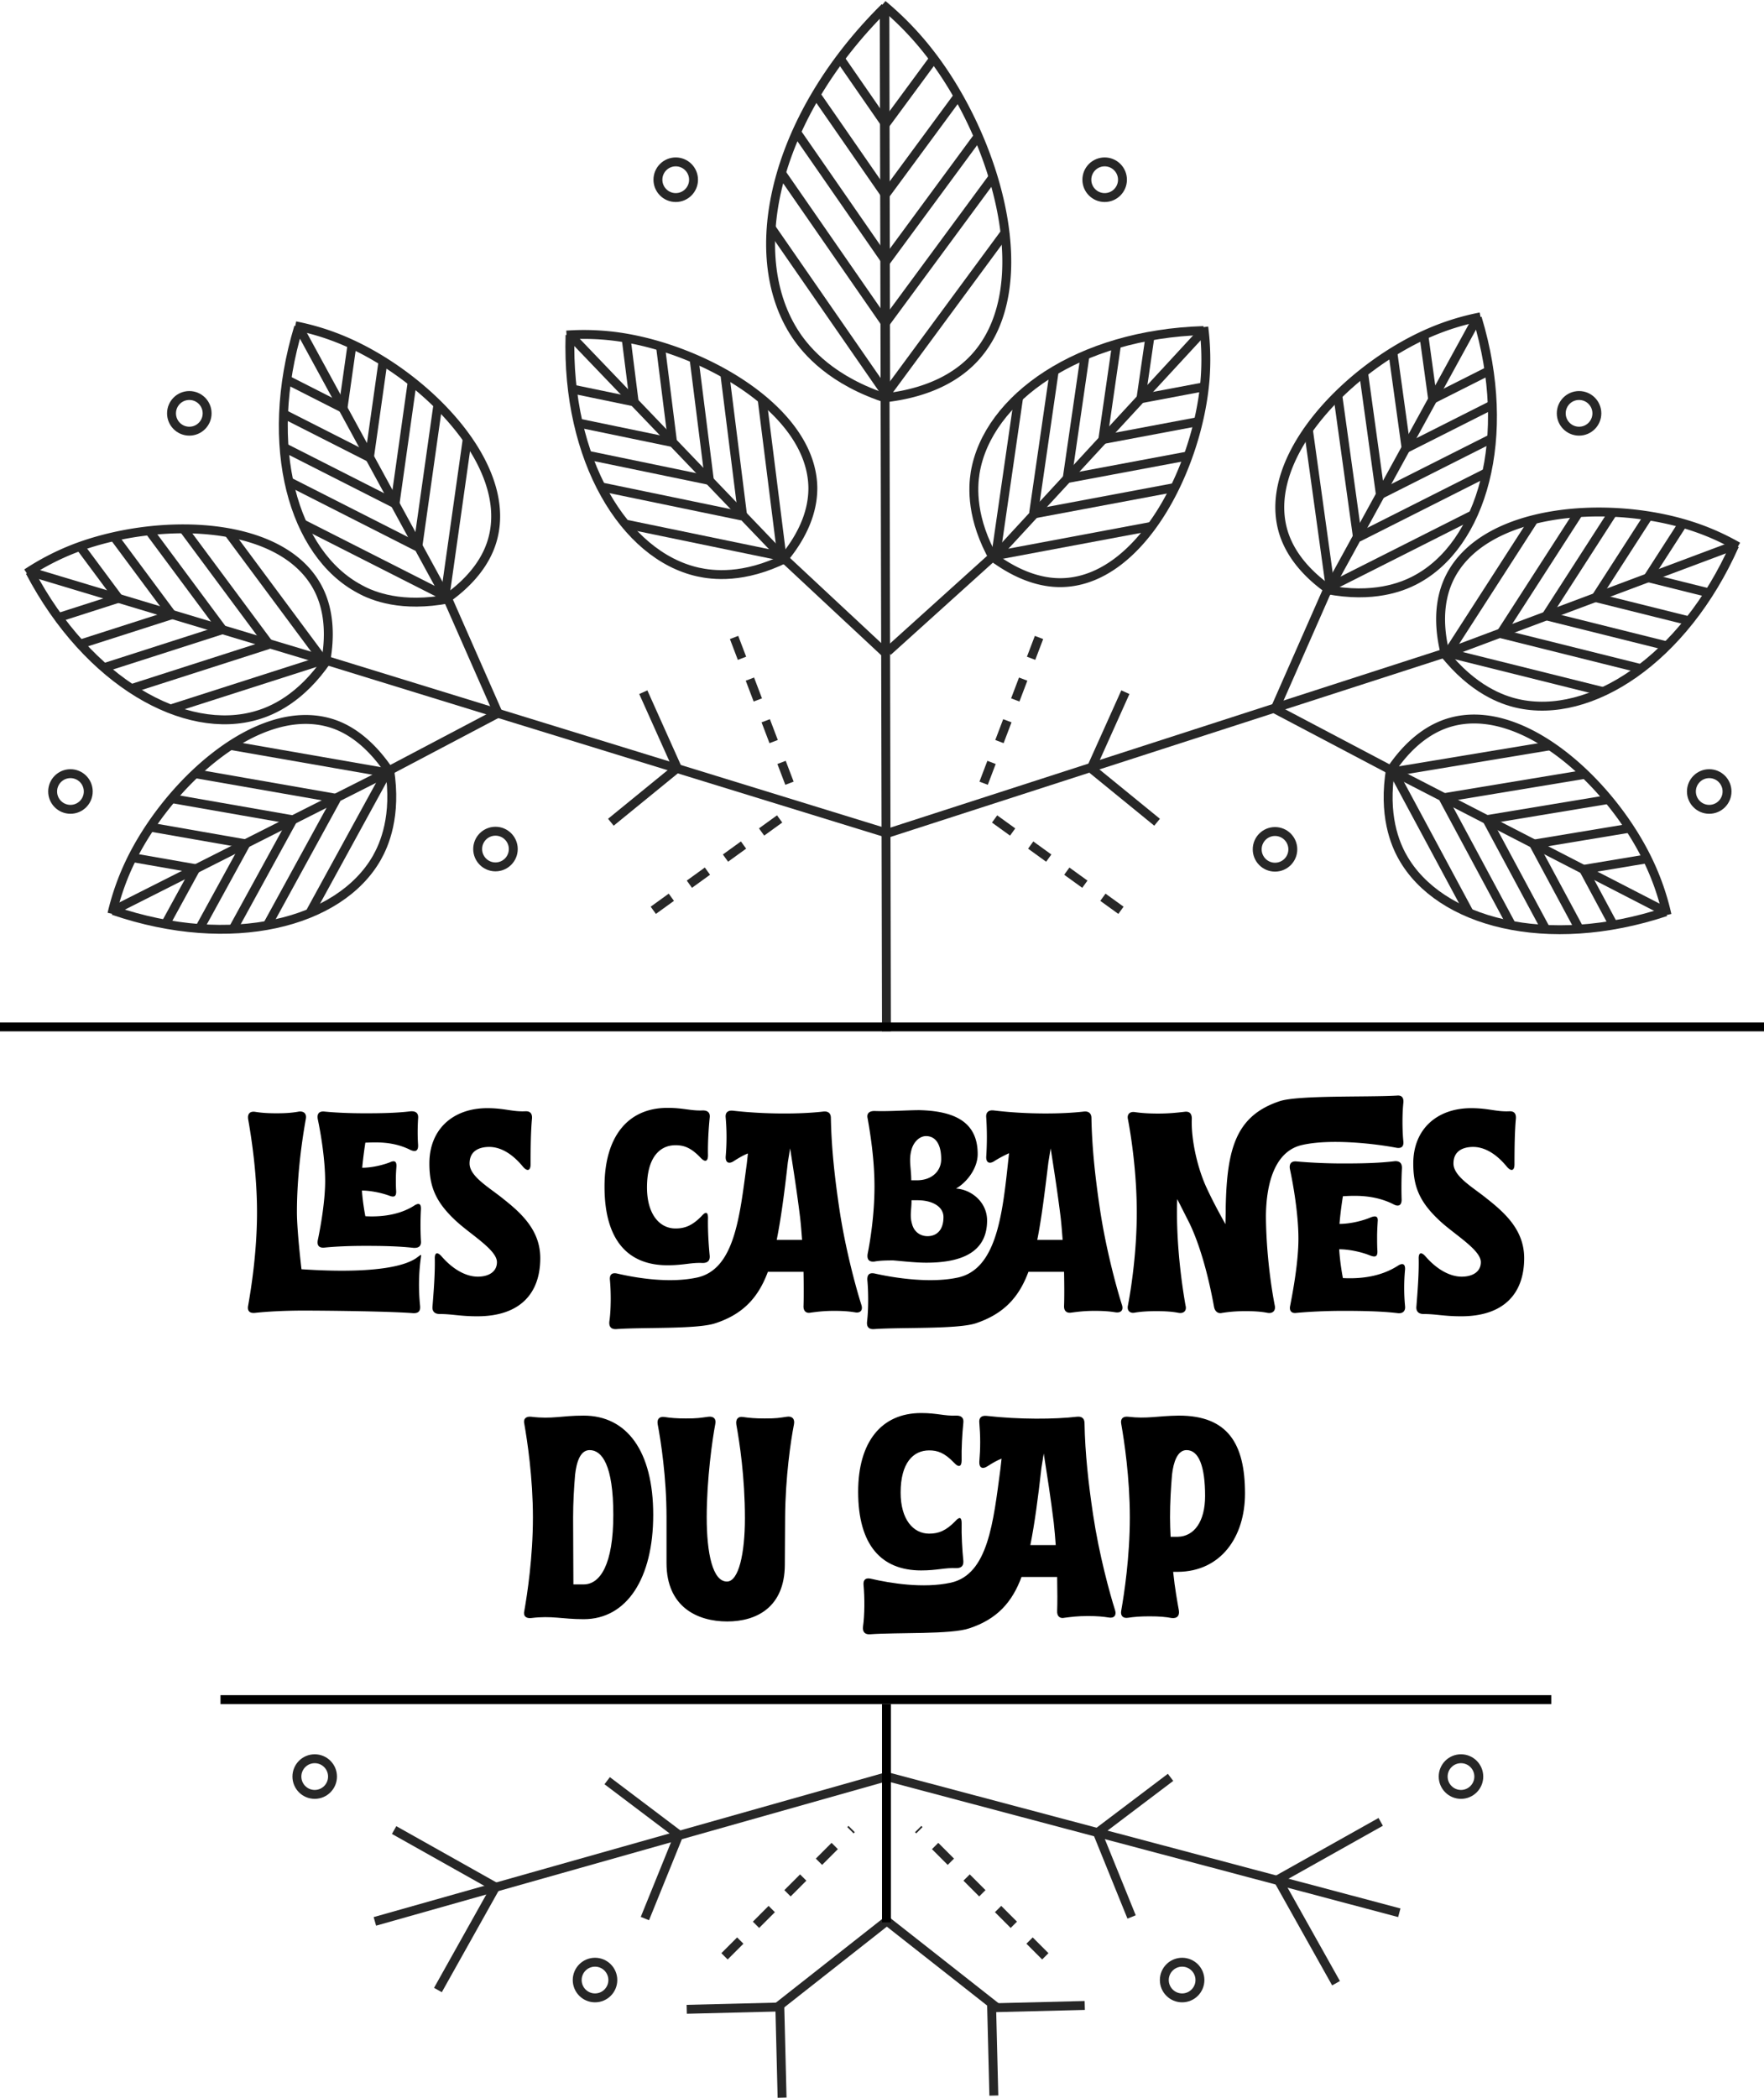 <?xml version="1.0" encoding="UTF-8"?>
<svg data-bbox="0 2 792 939.698" xmlns="http://www.w3.org/2000/svg" viewBox="0 0 792 942" height="942" width="792" data-type="ugc">
    <g>
        <path fill="#000000" d="M185.666 560.2c-6.656-.768-14.464-.896-21.632-.896-6.784 0-13.312.256-18.304.768-2.432.256-3.456-.896-3.072-3.2 1.28-6.016 3.328-17.664 3.328-26.624 0-9.984-2.048-21.888-3.328-27.904-.384-2.432.64-3.584 3.072-3.328 5.12.512 11.648.768 18.304.768 7.168 0 14.08-.128 20.352-.896 2.432-.128 3.584.896 3.328 3.328-.256 3.968-.256 8.192 0 11.776.128 2.688-1.152 3.328-3.584 2.176-7.936-3.968-16-3.328-20.096-3.2 0 0-.896 5.632-1.408 11.264 4.224 0 9.088-1.152 12.416-2.432 2.176-1.024 3.072-.384 2.944 1.92-.128 1.792-.256 3.584-.256 5.632 0 1.792 0 3.456.128 5.248.128 2.432-.768 3.072-3.072 2.176-3.456-1.28-8.448-2.304-12.288-2.304.384 5.76 1.536 11.52 1.536 11.52 8.96.512 16.512-1.28 21.888-4.736 2.176-1.408 3.2-.896 3.072 1.664a129 129 0 0 0 0 14.08c.256 2.304-.896 3.328-3.328 3.2m-.256 29.312c-11.776-.896-41.088-1.152-49.152-1.152-7.808 0-15.872.384-21.76 1.024-2.432.256-3.584-.896-3.072-3.328 1.28-7.296 3.968-23.808 3.968-41.856 0-17.92-2.688-34.432-3.968-41.728-.384-2.432.768-3.712 3.2-3.328s5.12.64 9.472.64c4.608 0 7.296-.256 10.112-.768 2.304-.256 3.584 1.024 3.072 3.456-1.28 7.168-3.968 23.808-3.968 41.728 0 8.448 2.048 25.6 2.048 25.6 4.864.256 39.296 2.944 51.328-4.864 1.408-1.024 2.048-1.536 2.176-1.536l.256.128c-1.152 7.552-1.28 15.104-.512 22.656.256 2.432-.768 3.456-3.2 3.328m28.877 1.408c-7.808 0-11.264-1.024-16.896-1.024-2.176 0-3.456-1.152-3.2-3.456.512-6.528 1.152-14.464 1.024-21.248-.128-2.944 1.152-3.328 3.072-1.152 4.992 5.76 10.88 9.088 16.256 9.088 4.48 0 8.576-1.92 8.576-6.528 0-5.376-11.264-12.032-18.048-18.176-9.216-8.448-12.288-15.36-12.288-26.112 0-15.616 10.88-24.832 25.984-24.832 7.808 0 11.264 1.664 17.024 1.408 2.176-.128 3.2.896 3.072 3.2-.512 5.376-.64 12.928-.64 20.608 0 2.944-1.536 3.328-3.456 1.024-6.016-7.296-11.52-8.832-15.104-8.832-3.968 0-8.832 1.408-8.832 7.424 0 5.888 8.832 10.752 15.104 15.872 8.448 6.656 16.64 14.336 16.64 26.624 0 15.872-9.088 26.112-28.288 26.112m85.418-22.912c-17.92 0-28.288-11.392-28.288-35.328 0-22.272 10.368-35.328 28.288-35.328 7.296 0 10.496 1.408 15.872 1.152 2.176 0 3.328 1.024 3.072 3.2-.512 4.992-.896 11.648-.768 16.896 0 2.816-1.28 3.328-3.328 1.152-4.352-4.608-7.552-5.632-11.264-5.632-7.168 0-12.8 5.632-12.8 18.944 0 12.032 5.632 18.432 12.8 18.432 4.224 0 7.552-1.28 11.776-5.632 1.92-2.176 2.816-1.664 2.816.896-.128 5.376.256 11.904.768 17.024.128 2.176-.896 3.2-3.2 3.2-5.12-.256-8.448 1.024-15.744 1.024m-23.04 28.672c-2.304.128-3.328-1.152-3.072-3.456.768-5.12.768-13.184.256-18.56-.256-2.432.896-3.456 3.2-2.944 8.832 2.048 23.552 4.48 35.968 1.792 16.768-3.712 19.072-27.136 22.272-51.072l.512-4.608c-1.792.64-4.224 2.048-6.4 3.456s-3.712.64-3.584-2.048c.512-5.888.512-11.648 0-17.536-.256-2.304 1.024-3.328 3.328-3.072 14.72 1.664 30.592 1.536 40.448.384 2.304-.256 3.456.768 3.456 2.944.256 13.696 1.792 27.264 3.84 40.96 2.688 17.92 7.424 35.2 9.856 42.88.768 2.304-.384 3.84-2.944 3.328-2.432-.384-4.992-.64-9.216-.64-4.736 0-7.424.384-10.496.768-2.176.512-3.456-.768-3.328-3.072.128-3.328.128-8.704 0-15.232h-16c-4.224 11.392-11.008 18.944-23.424 23.04-8.064 2.816-32.64 1.792-44.672 2.688m72.064-40.064h11.392c-.256-3.328-.512-6.784-.896-10.112-1.408-11.392-2.944-21.12-4.48-30.976l-1.024 6.272c-1.536 13.696-3.072 25.216-4.992 34.816m43.638 40.064c-2.432.128-3.328-1.152-3.072-3.456.64-5.12.64-13.184.128-18.56-.128-2.432.896-3.456 3.328-2.944 9.088 2.048 25.088 4.48 37.376 1.792 16.896-3.712 19.84-27.136 22.4-51.072l.512-4.736c-1.92.896-4.48 2.176-6.656 3.584s-3.712.64-3.584-2.048c.384-5.888.384-11.648 0-17.536-.256-2.304 1.024-3.456 3.328-3.2 14.72 1.792 30.592 1.664 40.448.512 2.176-.256 3.456.768 3.456 2.944.256 13.696 1.792 27.264 3.84 40.96 2.688 17.92 7.424 35.2 9.856 42.88.768 2.304-.384 3.712-2.944 3.328-2.432-.384-4.992-.64-9.216-.64-4.736 0-7.424.384-10.496.768-2.176.384-3.456-.768-3.328-3.072.128-3.328.128-8.704 0-15.232h-16c-4.224 11.392-11.008 18.816-23.424 23.04-8.192 2.816-33.664 1.792-45.952 2.688m23.424-29.824c-4.608 0-10.24-.64-14.72-1.024-3.968 0-6.4.128-8.448.512q-3.648.384-3.072-3.456c1.152-5.76 3.072-17.536 3.072-30.208 0-12.8-2.048-24.704-3.072-30.592-.512-2.176.64-3.328 3.072-3.328 6.144.256 14.976-.384 20.096-.384 16 .384 26.24 5.376 26.24 19.712 0 6.528-4.992 12.8-9.728 15.488 6.784.384 13.952 6.016 13.952 14.336 0 15.36-13.312 18.944-27.392 18.944m-6.656-36.992h2.56c6.656 0 10.88-4.096 10.88-9.472 0-7.296-2.944-10.368-6.784-10.368-2.944 0-5.76 2.688-6.656 6.528-1.152 4.608 0 7.936 0 13.312m56.576 26.752h11.392c-.256-3.328-.512-6.784-.896-10.112-1.408-11.392-2.944-21.12-4.48-30.976l-1.024 6.272c-1.664 13.696-3.072 25.216-4.992 34.816m-49.28-1.664c3.84 0 7.168-2.432 7.168-8.576 0-4.608-4.864-7.552-11.648-7.552h-2.688c0 4.48-.896 7.04.256 10.752.896 3.456 3.712 5.376 6.912 5.376m112.776 34.432c-2.688-.512-5.504-.768-10.112-.768-4.224 0-7.04.256-9.472.64-2.304.512-3.712-.896-3.2-3.2 1.408-7.296 3.968-23.936 3.968-41.728 0-17.92-2.56-34.56-3.968-41.856-.512-2.304.896-3.584 3.2-3.2 2.688.384 5.888.64 10.368.64 4.736 0 8.32-.384 11.648-.768 2.432-.384 3.456.768 3.456 3.072-.384 9.6 2.688 22.912 7.04 31.872 2.56 5.504 5.504 10.88 8.064 15.488l.128-5.248v-2.304c.512-26.368 4.608-41.088 24.064-47.616 8.064-2.816 39.552-1.792 52.736-2.56 2.304-.256 3.2 1.024 2.944 3.328-.512 4.864-.512 12.032 0 17.152.256 2.304-.768 3.328-3.072 2.944-10.112-1.92-29.696-4.096-42.24-1.28-11.904 2.56-16.256 16.256-16.384 32 .128 17.152 2.56 33.024 3.968 40.064.512 2.304-.896 3.712-3.2 3.328-2.688-.512-5.504-.768-9.984-.768-4.736 0-7.68.384-10.368.768-1.92.512-3.328-.64-3.712-2.688-1.28-7.04-4.736-24.448-11.008-37.504l-5.504-10.88c-.128 1.92-.128 3.84-.128 6.016 0 17.792 2.56 34.56 3.84 41.728.64 2.304-.768 3.712-3.072 3.328m98.304.128c-7.424-.896-16.384-1.024-24.576-1.024-7.552 0-15.104.384-20.736.896-2.304.384-3.456-.896-2.944-3.2 1.28-6.528 3.712-19.712 3.712-30.08 0-11.264-2.432-24.832-3.84-31.36-.384-2.432.768-3.584 3.072-3.328 5.76.512 13.184.896 20.736.896 8.192 0 16-.128 23.296-1.024 2.176-.128 3.328.896 3.2 3.328-.256 4.608-.256 10.112-.128 13.952 0 2.56-1.408 3.328-3.712 2.048-8.832-4.48-18.048-3.84-22.656-3.584 0 0-1.024 6.144-1.536 12.416 4.864 0 10.496-1.408 14.08-2.944 2.304-.896 3.328-.384 3.072 1.92-.128 2.304-.256 4.48-.256 6.656s0 4.224.128 6.4c.128 2.56-.768 3.072-3.2 2.176-3.712-1.536-9.344-2.816-13.952-2.816.384 6.528 1.664 12.928 1.664 12.928 10.112.512 18.304-1.408 24.832-5.632 2.048-1.28 3.2-.64 3.072 1.792a87.6 87.6 0 0 0 0 16.384c.256 2.304-1.024 3.456-3.328 3.2m28.526 1.408c-7.808 0-11.264-1.024-16.896-1.024-2.176 0-3.456-1.152-3.2-3.456.512-6.528 1.152-14.464 1.024-21.248-.128-2.944 1.152-3.328 3.072-1.152 4.992 5.76 10.88 9.088 16.256 9.088 4.48 0 8.576-1.92 8.576-6.528 0-5.376-11.264-12.032-18.048-18.176-9.216-8.448-12.288-15.36-12.288-26.112 0-15.616 10.88-24.832 25.984-24.832 7.808 0 11.264 1.664 17.024 1.408 2.176-.128 3.2.896 3.072 3.2-.512 5.376-.64 12.928-.64 20.608 0 2.944-1.536 3.328-3.456 1.024-6.016-7.296-11.52-8.832-15.104-8.832-3.968 0-8.832 1.408-8.832 7.424 0 5.888 8.832 10.752 15.104 15.872 8.448 6.656 16.64 14.336 16.64 26.624 0 15.872-9.088 26.112-28.288 26.112"/>
        <path fill="#000000" d="M262.05 726.896c-9.728 0-14.208-1.664-23.552-.512-2.304.256-3.712-.896-3.072-3.328 1.28-7.296 3.84-23.808 3.84-41.856 0-17.92-2.56-34.56-3.84-41.856-.64-2.432.768-3.584 3.072-3.328 9.6 1.152 13.312-.512 23.552-.512 19.456 0 31.232 16 31.232 44.544 0 28.416-11.776 46.848-31.232 46.848m-4.608-15.616h4.608c7.424 0 13.312-8.96 13.312-31.232 0-22.4-5.12-29.056-10.624-29.056-4.224 0-5.888 5.376-6.528 11.008-.512 6.016-.896 12.544-.896 19.2 0 11.264.128 21.76.128 30.08m69.073 16.64c-13.44 0-27.264-6.528-27.264-26.24v-20.608c0-17.92-2.56-34.304-3.968-41.728-.384-2.304.768-3.584 3.2-3.2s5.248.64 9.472.64c5.248 0 6.272-.256 10.112-.768 2.304-.256 3.584.896 3.072 3.328-1.28 6.656-3.84 24.704-3.84 41.728 0 16.384 2.688 28.928 9.088 28.928 5.248 0 8.064-12.544 8.064-28.416 0-18.688-2.432-34.176-3.84-41.984-.384-2.56.768-3.84 3.072-3.456 2.688.384 5.248.64 9.6.64 5.632 0 6.4-.256 9.984-.768 2.304-.384 3.712.896 3.2 3.456-1.408 7.168-3.84 23.552-3.968 41.6l-.128 21.504c-.128 18.944-12.672 25.344-25.856 25.344m87.065-22.912c-17.92 0-28.288-11.392-28.288-35.328 0-22.272 10.368-35.328 28.288-35.328 7.296 0 10.496 1.408 15.872 1.152 2.176 0 3.328 1.024 3.072 3.2-.512 4.992-.896 11.648-.768 16.896 0 2.816-1.28 3.328-3.328 1.152-4.352-4.608-7.552-5.632-11.264-5.632-7.168 0-12.8 5.632-12.8 18.944 0 12.032 5.632 18.432 12.8 18.432 4.224 0 7.552-1.28 11.776-5.632 1.92-2.176 2.816-1.664 2.816.896-.128 5.376.256 11.904.768 17.024.128 2.176-.896 3.2-3.2 3.2-5.12-.256-8.448 1.024-15.744 1.024m-23.04 28.672c-2.304.128-3.328-1.152-3.072-3.456.768-5.12.768-13.184.256-18.56-.256-2.432.896-3.456 3.2-2.944 8.832 2.048 23.552 4.48 35.968 1.792 16.768-3.712 19.072-27.136 22.272-51.072l.512-4.608c-1.792.64-4.224 2.048-6.4 3.456s-3.712.64-3.584-2.048c.512-5.888.512-11.648 0-17.536-.256-2.304 1.024-3.328 3.328-3.072 14.72 1.664 30.592 1.536 40.448.384 2.304-.256 3.456.768 3.456 2.944.256 13.696 1.792 27.264 3.84 40.96 2.688 17.92 7.424 35.2 9.856 42.88.768 2.304-.384 3.84-2.944 3.328-2.432-.384-4.992-.64-9.216-.64-4.736 0-7.424.384-10.496.768-2.176.512-3.456-.768-3.328-3.072.128-3.328.128-8.704 0-15.232h-16c-4.224 11.392-11.008 18.944-23.424 23.04-8.064 2.816-32.64 1.792-44.672 2.688m72.064-40.064h11.392c-.256-3.328-.512-6.784-.896-10.112-1.408-11.392-2.944-21.12-4.48-30.976l-1.024 6.272c-1.536 13.696-3.072 25.216-4.992 34.816m63.478 32.768c-2.688-.512-5.504-.768-9.984-.768-4.352 0-7.04.256-9.6.64-2.304.384-3.584-.896-3.072-3.328 1.28-7.296 3.84-23.808 3.84-41.728s-2.56-34.56-3.84-41.856c-.512-2.432.768-3.584 3.072-3.328 8.704 1.024 12.928-.384 22.784-.512 22.016 0 29.696 12.672 29.696 34.944 0 19.456-10.752 35.072-30.208 35.2h-2.048c.768 7.552 1.92 13.696 2.56 17.28.384 2.432-.768 3.712-3.2 3.456m-.512-36.48h3.2c7.424-.128 12.288-6.912 12.288-18.304 0-13.312-2.816-20.608-8.32-20.608-4.096 0-5.888 5.376-6.528 11.008-.512 6.016-.896 12.544-.896 19.2 0 2.944.128 5.888.256 8.704"/>
        <path stroke-miterlimit="10" stroke-width="4" stroke="#272727" d="M398 463 397 3" fill="none"/>
        <path stroke-miterlimit="10" stroke-width="4" stroke="#272727" d="m147.278 296.719 250.665 77.219" fill="none"/>
        <path stroke-miterlimit="10" stroke-width="4" stroke="#272727" d="m397.943 374.23 249.592-80.668" fill="none"/>
        <path stroke-dasharray="10 10" stroke-miterlimit="10" stroke-width="4" stroke="#272727" d="m329.588 286.176 28.701 75.526" fill="none"/>
        <path stroke-dasharray="10 10" stroke-miterlimit="10" stroke-width="4" stroke="#272727" d="m466.492 286.176-28.7 75.526" fill="none"/>
        <path stroke-dasharray="10 10" stroke-miterlimit="10" stroke-width="4" stroke="#272727" d="m293.315 408.658 65.429-47.314" fill="none"/>
        <path stroke-dasharray="10 10" stroke-miterlimit="10" stroke-width="4" stroke="#272727" d="m503.286 408.658-65.462-47.314" fill="none"/>
        <path stroke-miterlimit="10" stroke-width="4" stroke="#272727" d="m288.83 310.744 15.374 34.298" fill="none"/>
        <path stroke-miterlimit="10" stroke-width="4" stroke="#272727" d="m505.268 310.744-15.406 34.298" fill="none"/>
        <path stroke-miterlimit="10" stroke-width="4" stroke="#272727" d="m274.268 369.122 29.123-23.755" fill="none"/>
        <path stroke-miterlimit="10" stroke-width="4" stroke="#272727" d="m519.505 369.122-29.123-23.755" fill="none"/>
        <path stroke-miterlimit="10" stroke-width="4" stroke="#272727" d="m200.161 266.879 23.5 53.367" fill="none"/>
        <path stroke-miterlimit="10" stroke-width="4" stroke="#272727" d="m595.952 264.894-23.5 53.367" fill="none"/>
        <path stroke-miterlimit="10" stroke-width="4" stroke="#272727" d="m171.786 347.482 51.55-27.171" fill="none"/>
        <path stroke-miterlimit="10" stroke-width="4" stroke="#272727" d="m624.197 345.562-51.55-27.171" fill="none"/>
        <path stroke-miterlimit="10" stroke-width="4" stroke="#272727" d="m352.374 251.065 45.569 42.498" fill="none"/>
        <path stroke-miterlimit="10" stroke-width="4" stroke="#272727" d="m398.593 292.489 46.252-41.75" fill="none"/>
        <path stroke-miterlimit="10" stroke-width="4" stroke="#272727" d="M134.082 146.805c-16.252 53.594-2.373 101.884 27.498 117.666 5.85 3.254 18.852 8.396 39.784 4.393" fill="none"/>
        <path stroke-miterlimit="10" stroke-width="4" stroke="#272727" d="M132.587 146.252a110.4 110.4 0 0 1 22.752 7.094c35.754 15.489 74.757 54.928 65.949 88.315-1.528 5.857-5.883 16.628-21.029 27.269" fill="none"/>
        <path stroke-miterlimit="10" stroke-width="4" stroke="#272727" d="m134.082 146.805 67.282 123.459" fill="none"/>
        <path stroke-miterlimit="10" stroke-width="4" stroke="#272727" d="m187.647 245.11 8.971-63.519" fill="none"/>
        <path stroke-miterlimit="10" stroke-width="4" stroke="#272727" d="m187.355 245.468-57.173-29.026" fill="none"/>
        <path stroke-miterlimit="10" stroke-width="4" stroke="#272727" d="m177.246 226.952 7.833-55.579" fill="none"/>
        <path stroke-miterlimit="10" stroke-width="4" stroke="#272727" d="m177.148 226.041-50.022-25.381" fill="none"/>
        <path stroke-miterlimit="10" stroke-width="4" stroke="#272727" d="m165.772 206.029 6.241-44.125" fill="none"/>
        <path stroke-miterlimit="10" stroke-width="4" stroke="#272727" d="m166.13 205.508-39.686-20.142" fill="none"/>
        <path stroke-miterlimit="10" stroke-width="4" stroke="#272727" d="m153.876 184.129 4.193-29.579" fill="none"/>
        <path stroke-miterlimit="10" stroke-width="4" stroke="#272727" d="m154.591 183.576-26.587-13.504" fill="none"/>
        <path stroke-miterlimit="10" stroke-width="4" stroke="#272727" d="m199.966 266.554 9.913-70.157" fill="none"/>
        <path stroke-miterlimit="10" stroke-width="4" stroke="#272727" d="m198.308 266.847-63.121-32.02" fill="none"/>
        <path stroke-miterlimit="10" stroke-width="4" stroke="#272727" d="M663.266 142.77c16.251 53.659 2.112 101.917-27.823 117.601-5.851 3.092-18.884 8.363-39.784 4.296" fill="none"/>
        <path stroke-miterlimit="10" stroke-width="4" stroke="#272727" d="M664.729 142.249a110.8 110.8 0 0 0-22.753 7.029c-35.753 15.392-74.757 54.733-66.176 88.12 1.528 5.89 5.85 16.66 20.964 27.334" fill="none"/>
        <path stroke-miterlimit="10" stroke-width="4" stroke="#272727" d="m663.266 142.77-67.607 123.296" fill="none"/>
        <path stroke-miterlimit="10" stroke-width="4" stroke="#272727" d="m609.441 240.977-8.809-63.551" fill="none"/>
        <path stroke-miterlimit="10" stroke-width="4" stroke="#272727" d="m609.733 241.303 57.238-28.864" fill="none"/>
        <path stroke-miterlimit="10" stroke-width="4" stroke="#272727" d="m619.874 222.82-7.67-55.58" fill="none"/>
        <path stroke-miterlimit="10" stroke-width="4" stroke="#272727" d="m619.972 221.909 50.087-25.252" fill="none"/>
        <path stroke-miterlimit="10" stroke-width="4" stroke="#272727" d="m631.413 201.929-6.111-44.158" fill="none"/>
        <path stroke-miterlimit="10" stroke-width="4" stroke="#272727" d="m631.055 201.408 39.752-20.045" fill="none"/>
        <path stroke-miterlimit="10" stroke-width="4" stroke="#272727" d="m643.342 180.061-4.063-29.579" fill="none"/>
        <path stroke-miterlimit="10" stroke-width="4" stroke="#272727" d="m642.626 179.508 26.653-13.439" fill="none"/>
        <path stroke-miterlimit="10" stroke-width="4" stroke="#272727" d="m597.057 262.356-9.719-70.189" fill="none"/>
        <path stroke-miterlimit="10" stroke-width="4" stroke="#272727" d="m598.715 262.682 63.219-31.89" fill="none"/>
        <path stroke-miterlimit="10" stroke-width="4" stroke="#272727" d="M778.815 244.784c-22.753 51.219-64.812 78.618-97.705 70.971-6.501-1.497-19.762-6.02-32.958-22.778" fill="none"/>
        <path stroke-miterlimit="10" stroke-width="4" stroke="#272727" d="M780.277 245.37a110 110 0 0 0-21.809-9.534c-37.184-11.715-92.407-7.419-107.618 23.559-2.666 5.467-6.501 16.433-1.918 34.428" fill="none"/>
        <path stroke-miterlimit="10" stroke-width="4" stroke="#272727" d="m778.815 244.817-131.573 49.299" fill="none"/>
        <path stroke-miterlimit="10" stroke-width="4" stroke="#272727" d="m674.024 284.061 34.746-53.887" fill="none"/>
        <path stroke-miterlimit="10" stroke-width="4" stroke="#272727" d="m674.024 284.516 62.211 15.522" fill="none"/>
        <path stroke-miterlimit="10" stroke-width="4" stroke="#272727" d="m693.787 277.162 30.39-47.183" fill="none"/>
        <path stroke-miterlimit="10" stroke-width="4" stroke="#272727" d="m694.437 276.511 54.41 13.57" fill="none"/>
        <path stroke-miterlimit="10" stroke-width="4" stroke="#272727" d="m716.116 268.832 24.15-37.454" fill="none"/>
        <path stroke-miterlimit="10" stroke-width="4" stroke="#272727" d="m716.181 268.214 43.197 10.771" fill="none"/>
        <path stroke-miterlimit="10" stroke-width="4" stroke="#272727" d="m739.421 260.078 16.186-25.121" fill="none"/>
        <path stroke-miterlimit="10" stroke-width="4" stroke="#272727" d="m739.258 259.167 28.961 7.224" fill="none"/>
        <path stroke-miterlimit="10" stroke-width="4" stroke="#272727" d="m650.72 292.196 38.353-59.517" fill="none"/>
        <path stroke-miterlimit="10" stroke-width="4" stroke="#272727" d="m651.76 293.53 68.679 17.116" fill="none"/>
        <path stroke-miterlimit="10" stroke-width="4" stroke="#272727" d="M747.872 409.342c-53.143 17.636-101.703 4.848-118.182-24.666-3.25-5.792-8.841-18.678-5.33-39.732" fill="none"/>
        <path stroke-miterlimit="10" stroke-width="4" stroke="#272727" d="M748.457 410.741a112.7 112.7 0 0 0-7.638-22.583c-16.252-35.437-56.653-73.444-89.774-63.877-5.818 1.692-16.479 6.28-26.75 21.704" fill="none"/>
        <path stroke-miterlimit="10" stroke-width="4" stroke="#272727" d="M747.872 409.342 622.93 344.977" fill="none"/>
        <path stroke-miterlimit="10" stroke-width="4" stroke="#272727" d="m648.379 358.09 63.219-10.478" fill="none"/>
        <path stroke-miterlimit="10" stroke-width="4" stroke="#272727" d="m648.055 358.416 30.358 56.49" fill="none"/>
        <path stroke-miterlimit="10" stroke-width="4" stroke="#272727" d="m666.776 368.08 55.321-9.176" fill="none"/>
        <path stroke-miterlimit="10" stroke-width="4" stroke="#272727" d="m667.687 368.145 26.555 49.429" fill="none"/>
        <path stroke-miterlimit="10" stroke-width="4" stroke="#272727" d="m687.968 379.046 43.912-7.289" fill="none"/>
        <path stroke-miterlimit="10" stroke-width="4" stroke="#272727" d="m688.456 378.688 21.095 39.244" fill="none"/>
        <path stroke-miterlimit="10" stroke-width="4" stroke="#272727" d="m710.103 390.436 29.448-4.914" fill="none"/>
        <path stroke-miterlimit="10" stroke-width="4" stroke="#272727" d="m710.656 389.687 14.139 26.325" fill="none"/>
        <path stroke-miterlimit="10" stroke-width="4" stroke="#272727" d="m626.7 346.278 69.817-11.584" fill="none"/>
        <path stroke-miterlimit="10" stroke-width="4" stroke="#272727" d="m626.407 347.938 33.544 62.412" fill="none"/>
        <path stroke-miterlimit="10" stroke-width="4" stroke="#272727" d="M255.936 150.417c-1.722 56.067 24.41 98.988 57.434 106.375 6.5 1.432 20.412 3.254 39.523-6.215" fill="none"/>
        <path stroke-miterlimit="10" stroke-width="4" stroke="#272727" d="M254.376 150.417a111.6 111.6 0 0 1 23.792.879c38.452 5.629 86.491 33.289 86.784 67.781 0 6.086-1.333 17.605-13.164 31.858" fill="none"/>
        <path stroke-miterlimit="10" stroke-width="4" stroke="#272727" d="m255.937 150.45 97.282 101.493" fill="none"/>
        <path stroke-miterlimit="10" stroke-width="4" stroke="#272727" d="m333.391 231.28-7.995-63.682" fill="none"/>
        <path stroke-miterlimit="10" stroke-width="4" stroke="#272727" d="m333.196 231.671-62.763-12.984" fill="none"/>
        <path stroke-miterlimit="10" stroke-width="4" stroke="#272727" d="m318.602 216.474-7.02-55.677" fill="none"/>
        <path stroke-miterlimit="10" stroke-width="4" stroke="#272727" d="m318.278 215.628-54.931-11.356" fill="none"/>
        <path stroke-miterlimit="10" stroke-width="4" stroke="#272727" d="M302.058 199.293 296.5 155.07" fill="none"/>
        <path stroke-miterlimit="10" stroke-width="4" stroke="#272727" d="m302.253 198.707-43.586-9.014" fill="none"/>
        <path stroke-miterlimit="10" stroke-width="4" stroke="#272727" d="m284.832 181.298-3.738-29.644" fill="none"/>
        <path stroke-miterlimit="10" stroke-width="4" stroke="#272727" d="m285.384 180.55-29.22-6.053" fill="none"/>
        <path stroke-miterlimit="10" stroke-width="4" stroke="#272727" d="m350.911 248.722-8.841-70.32" fill="none"/>
        <path stroke-miterlimit="10" stroke-width="4" stroke="#272727" d="m349.383 249.438-69.297-14.318" fill="none"/>
        <path stroke-miterlimit="10" stroke-width="4" stroke="#272727" d="M397.293 3.269c-50.218 49.69-63.674 111.679-39.947 147.148 4.648 6.931 15.927 20.631 41.539 28.733" fill="none"/>
        <path stroke-miterlimit="10" stroke-width="4" stroke="#272727" d="M396.285 2a139 139 0 0 1 20.705 21.314c30.423 38.658 50.022 105.822 20.314 137.614-5.233 5.564-16.511 14.936-39.686 17.637" fill="none"/>
        <path stroke-miterlimit="10" stroke-width="4" stroke="#272727" d="m397.292 3.269.358 176.727" fill="none"/>
        <path stroke-miterlimit="10" stroke-width="4" stroke="#272727" d="m397.877 144.56 48.008-65.114" fill="none"/>
        <path stroke-miterlimit="10" stroke-width="4" stroke="#272727" d="m397.683 145.276-46.48-67.099" fill="none"/>
        <path stroke-miterlimit="10" stroke-width="4" stroke="#272727" d="m397.195 118.169 41.994-57.01" fill="none"/>
        <path stroke-miterlimit="10" stroke-width="4" stroke="#272727" d="m397.65 117.096-40.304-58.183" fill="none"/>
        <path stroke-miterlimit="10" stroke-width="4" stroke="#272727" d="m397.033 88.07 33.348-45.264" fill="none"/>
        <path stroke-miterlimit="10" stroke-width="4" stroke="#272727" d="m397.715 87.712-31.658-45.687" fill="none"/>
        <path stroke-miterlimit="10" stroke-width="4" stroke="#272727" d="m396.935 56.603 22.33-30.328" fill="none"/>
        <path stroke-miterlimit="10" stroke-width="4" stroke="#272727" d="m398.073 56.408-21.452-30.979" fill="none"/>
        <path stroke-miterlimit="10" stroke-width="4" stroke="#272727" d="m398.333 176.287 53.402-72.468" fill="none"/>
        <path stroke-miterlimit="10" stroke-width="4" stroke="#272727" d="m397.65 176.514-51.387-74.224" fill="none"/>
        <path stroke-miterlimit="10" stroke-width="4" stroke="#272727" d="M540.404 148.4c-55.938 1.659-97.022 30.327-102.58 63.844-1.04 6.508-1.918 20.598 8.581 39.048" fill="none"/>
        <path stroke-miterlimit="10" stroke-width="4" stroke="#272727" d="M540.469 146.838a115 115 0 0 1 .552 23.852c-3.25 39.048-28.115 88.412-62.503 90.788-6.046.423-17.617-.261-32.503-11.227" fill="none"/>
        <path stroke-miterlimit="10" stroke-width="4" stroke="#272727" d="m540.404 148.4-95.332 103.316" fill="none"/>
        <path stroke-miterlimit="10" stroke-width="4" stroke="#272727" d="m464.477 230.662 62.991-11.812" fill="none"/>
        <path stroke-miterlimit="10" stroke-width="4" stroke="#272727" d="m464.054 230.499 9.199-63.486" fill="none"/>
        <path stroke-miterlimit="10" stroke-width="4" stroke="#272727" d="m478.355 214.977 55.093-10.315" fill="none"/>
        <path stroke-miterlimit="10" stroke-width="4" stroke="#272727" d="m479.168 214.619 8.061-55.579" fill="none"/>
        <path stroke-miterlimit="10" stroke-width="4" stroke="#272727" d="m494.509 197.438 43.75-8.233" fill="none"/>
        <path stroke-miterlimit="10" stroke-width="4" stroke="#272727" d="m495.095 197.601 6.37-44.125" fill="none"/>
        <path stroke-miterlimit="10" stroke-width="4" stroke="#272727" d="m511.411 179.15 29.318-5.532" fill="none"/>
        <path stroke-miterlimit="10" stroke-width="4" stroke="#272727" d="m512.159 179.638 4.29-29.579" fill="none"/>
        <path stroke-miterlimit="10" stroke-width="4" stroke="#272727" d="m448.127 249.21 69.59-13.049" fill="none"/>
        <path stroke-miterlimit="10" stroke-width="4" stroke="#272727" d="m447.315 247.746 10.141-70.125" fill="none"/>
        <path stroke-miterlimit="10" stroke-width="4" stroke="#272727" d="M13.43 256.662c26.003 49.624 69.85 74.159 102.158 64.365 6.5-1.92 19.502-7.322 31.398-24.861" fill="none"/>
        <path stroke-miterlimit="10" stroke-width="4" stroke="#272727" d="M12 257.312a113 113 0 0 1 21.127-10.966c36.469-14.122 91.724-13.471 108.918 16.433 3.023 5.239 7.508 15.978 4.193 34.2" fill="none"/>
        <path stroke-miterlimit="10" stroke-width="4" stroke="#272727" d="m13.43 256.662 134.531 40.48" fill="none"/>
        <path stroke-miterlimit="10" stroke-width="4" stroke="#272727" d="m120.561 288.909-38.224-51.511" fill="none"/>
        <path stroke-miterlimit="10" stroke-width="4" stroke="#272727" d="m120.593 289.365-61.04 19.589" fill="none"/>
        <path stroke-miterlimit="10" stroke-width="4" stroke="#272727" d="m100.409 283.312-33.446-45.036" fill="none"/>
        <path stroke-miterlimit="10" stroke-width="4" stroke="#272727" d="M99.694 282.727 46.29 299.876" fill="none"/>
        <path stroke-miterlimit="10" stroke-width="4" stroke="#272727" d="m77.559 276.479-26.555-35.762" fill="none"/>
        <path stroke-miterlimit="10" stroke-width="4" stroke="#272727" d="m77.462 275.861-42.417 13.602" fill="none"/>
        <path stroke-miterlimit="10" stroke-width="4" stroke="#272727" d="m53.734 269.287-17.812-23.982" fill="none"/>
        <path stroke-miterlimit="10" stroke-width="4" stroke="#272727" d="m53.832 268.376-28.408 9.112" fill="none"/>
        <path stroke-miterlimit="10" stroke-width="4" stroke="#272727" d="m144.385 295.483-42.221-56.881" fill="none"/>
        <path stroke-miterlimit="10" stroke-width="4" stroke="#272727" d="m143.41 296.882-67.411 21.607" fill="none"/>
        <path stroke-miterlimit="10" stroke-width="4" stroke="#272727" d="M50.841 408.756c52.98 18.092 101.67 5.694 118.377-23.69 3.25-5.759 9.003-18.613 5.688-39.666" fill="none"/>
        <path stroke-miterlimit="10" stroke-width="4" stroke="#272727" d="M50.256 410.22a113.3 113.3 0 0 1 7.834-22.55c16.641-35.274 57.27-72.956 90.293-63.096 5.818 1.724 16.252 6.508 26.555 21.932" fill="none"/>
        <path stroke-miterlimit="10" stroke-width="4" stroke="#272727" d="m50.841 408.756 125.463-63.324" fill="none"/>
        <path stroke-miterlimit="10" stroke-width="4" stroke="#272727" d="m150.756 358.351-63.121-11.032" fill="none"/>
        <path stroke-miterlimit="10" stroke-width="4" stroke="#272727" d="m151.081 358.644-30.813 56.262" fill="none"/>
        <path stroke-miterlimit="10" stroke-width="4" stroke="#272727" d="m132.294 368.178-55.255-9.665" fill="none"/>
        <path stroke-miterlimit="10" stroke-width="4" stroke="#272727" d="m131.384 368.21-26.978 49.234" fill="none"/>
        <path stroke-miterlimit="10" stroke-width="4" stroke="#272727" d="m111.004 378.949-43.846-7.68" fill="none"/>
        <path stroke-miterlimit="10" stroke-width="4" stroke="#272727" d="m110.517 378.591-21.42 39.081" fill="none"/>
        <path stroke-miterlimit="10" stroke-width="4" stroke="#272727" d="m88.773 390.143-29.383-5.142" fill="none"/>
        <path stroke-miterlimit="10" stroke-width="4" stroke="#272727" d="m88.22 389.394-14.334 26.195" fill="none"/>
        <path stroke-miterlimit="10" stroke-width="4" stroke="#272727" d="m172.566 346.701-69.752-12.17" fill="none"/>
        <path stroke-miterlimit="10" stroke-width="4" stroke="#272727" d="m172.793 348.361-34.031 62.152" fill="none"/>
        <path stroke-miterlimit="10" stroke-width="4" stroke="#272727" d="M85.002 193.566c4.416 0 7.996-3.584 7.996-8.005s-3.58-8.005-7.996-8.005-7.996 3.584-7.996 8.005 3.58 8.005 7.996 8.005Z" fill="none"/>
        <path stroke-miterlimit="10" stroke-width="4" stroke="#272727" d="M303.391 88.688c4.416 0 7.996-3.584 7.996-8.005s-3.58-8.005-7.996-8.005-7.996 3.584-7.996 8.005c0 4.42 3.58 8.005 7.996 8.005Z" fill="none"/>
        <path stroke-miterlimit="10" stroke-width="4" stroke="#272727" d="M495.972 88.688c4.416 0 7.996-3.584 7.996-8.005s-3.58-8.005-7.996-8.005-7.995 3.584-7.995 8.005c0 4.42 3.579 8.005 7.995 8.005Z" fill="none"/>
        <path stroke-miterlimit="10" stroke-width="4" stroke="#272727" d="M708.966 193.566c4.415 0 7.995-3.584 7.995-8.005s-3.58-8.005-7.995-8.005c-4.416 0-7.996 3.584-7.996 8.005s3.58 8.005 7.996 8.005Z" fill="none"/>
        <path stroke-miterlimit="10" stroke-width="4" stroke="#272727" d="M31.632 363.329c4.416 0 7.996-3.584 7.996-8.005s-3.58-8.005-7.996-8.005-7.996 3.584-7.996 8.005 3.58 8.005 7.996 8.005Z" fill="none"/>
        <path stroke-miterlimit="10" stroke-width="4" stroke="#272727" d="M767.406 363.329c4.416 0 7.996-3.584 7.996-8.005s-3.58-8.005-7.996-8.005-7.996 3.584-7.996 8.005 3.58 8.005 7.996 8.005Z" fill="none"/>
        <path stroke-miterlimit="10" stroke-width="4" stroke="#272727" d="M222.458 389.167c4.416 0 7.996-3.584 7.996-8.005s-3.58-8.005-7.996-8.005-7.996 3.584-7.996 8.005 3.58 8.005 7.996 8.005Z" fill="none"/>
        <path stroke-miterlimit="10" stroke-width="4" stroke="#272727" d="M572.452 389.297c4.416 0 7.996-3.584 7.996-8.005s-3.58-8.005-7.996-8.005-7.996 3.584-7.996 8.005 3.58 8.005 7.996 8.005Z" fill="none"/>
        <path stroke-width="4" stroke="#000000" d="M0 461h792" fill="none"/>
        <path stroke-miterlimit="10" stroke-width="4" stroke="#272727" d="M141.298 805.552c4.415 0 7.995-3.584 7.995-8.005s-3.58-8.005-7.995-8.005c-4.416 0-7.996 3.584-7.996 8.005s3.58 8.005 7.996 8.005Z" fill="none"/>
        <path stroke-miterlimit="10" stroke-width="4" stroke="#272727" d="M655.953 805.552c4.416 0 7.996-3.584 7.996-8.005s-3.58-8.005-7.996-8.005-7.996 3.584-7.996 8.005 3.58 8.005 7.996 8.005Z" fill="none"/>
        <path stroke-miterlimit="10" stroke-width="4" stroke="#272727" d="m168.308 862.56 229.635-64.918" fill="none"/>
        <path stroke-miterlimit="10" stroke-width="4" stroke="#272727" d="m397.618 797.414 230.642 61.274" fill="none"/>
        <path stroke-miterlimit="10" stroke-width="4" stroke="#272727" d="m348.863 901.186 49.08-38.626" fill="none"/>
        <path stroke-miterlimit="10" stroke-width="4" stroke="#272727" d="m447.51 901.186-49.112-38.626" fill="none"/>
        <path stroke-miterlimit="10" stroke-width="4" stroke="#272727" d="m619.907 817.882-46.155 25.902" fill="none"/>
        <path stroke-miterlimit="10" stroke-width="4" stroke="#272727" d="m176.954 821.559 46.154 25.935" fill="none"/>
        <path stroke-miterlimit="10" stroke-width="4" stroke="#272727" d="m196.618 893.376 25.873-46.208" fill="none"/>
        <path stroke-miterlimit="10" stroke-width="4" stroke="#272727" d="m599.852 890.317-25.905-46.208" fill="none"/>
        <path stroke-miterlimit="10" stroke-width="4" stroke="#272727" d="m272.61 799.399 32.439 24.503" fill="none"/>
        <path stroke-miterlimit="10" stroke-width="4" stroke="#272727" d="m525.55 797.902-32.438 24.536" fill="none"/>
        <path stroke-miterlimit="10" stroke-width="4" stroke="#272727" d="m289.545 861.291 15.276-37.682" fill="none"/>
        <path stroke-miterlimit="10" stroke-width="4" stroke="#272727" d="m508.064 860.575-15.277-37.682" fill="none"/>
        <path stroke-dasharray="10 10" stroke-miterlimit="10" stroke-width="4" stroke="#272727" d="m325.298 878.244 57.076-57.141" fill="none"/>
        <path stroke-dasharray="10 10" stroke-miterlimit="10" stroke-width="4" stroke="#272727" d="m469.32 878.244-57.076-57.141" fill="none"/>
        <path stroke-miterlimit="10" stroke-width="4" stroke="#272727" d="m350.13 900.99 1.008 40.708" fill="none"/>
        <path stroke-miterlimit="10" stroke-width="4" stroke="#272727" d="m445.202 900.047 1.008 40.708" fill="none"/>
        <path stroke-miterlimit="10" stroke-width="4" stroke="#272727" d="m308.332 902.031 40.661-1.008" fill="none"/>
        <path stroke-miterlimit="10" stroke-width="4" stroke="#272727" d="m446.405 901.316 40.629-1.009" fill="none"/>
        <path stroke-miterlimit="10" stroke-width="4" stroke="#272727" d="M267.15 896.899c4.416 0 7.996-3.584 7.996-8.005s-3.58-8.005-7.996-8.005-7.996 3.584-7.996 8.005 3.58 8.005 7.996 8.005Z" fill="none"/>
        <path stroke-miterlimit="10" stroke-width="4" stroke="#272727" d="M530.751 896.899c4.416 0 7.995-3.584 7.995-8.005s-3.579-8.005-7.995-8.005-7.996 3.584-7.996 8.005 3.58 8.005 7.996 8.005Z" fill="none"/>
        <path stroke-width="4" stroke="#000000" d="M398 863v-98" fill="none"/>
        <path stroke-width="4" stroke="#000000" d="M99 763h597.5" fill="none"/>
    </g>
</svg>

